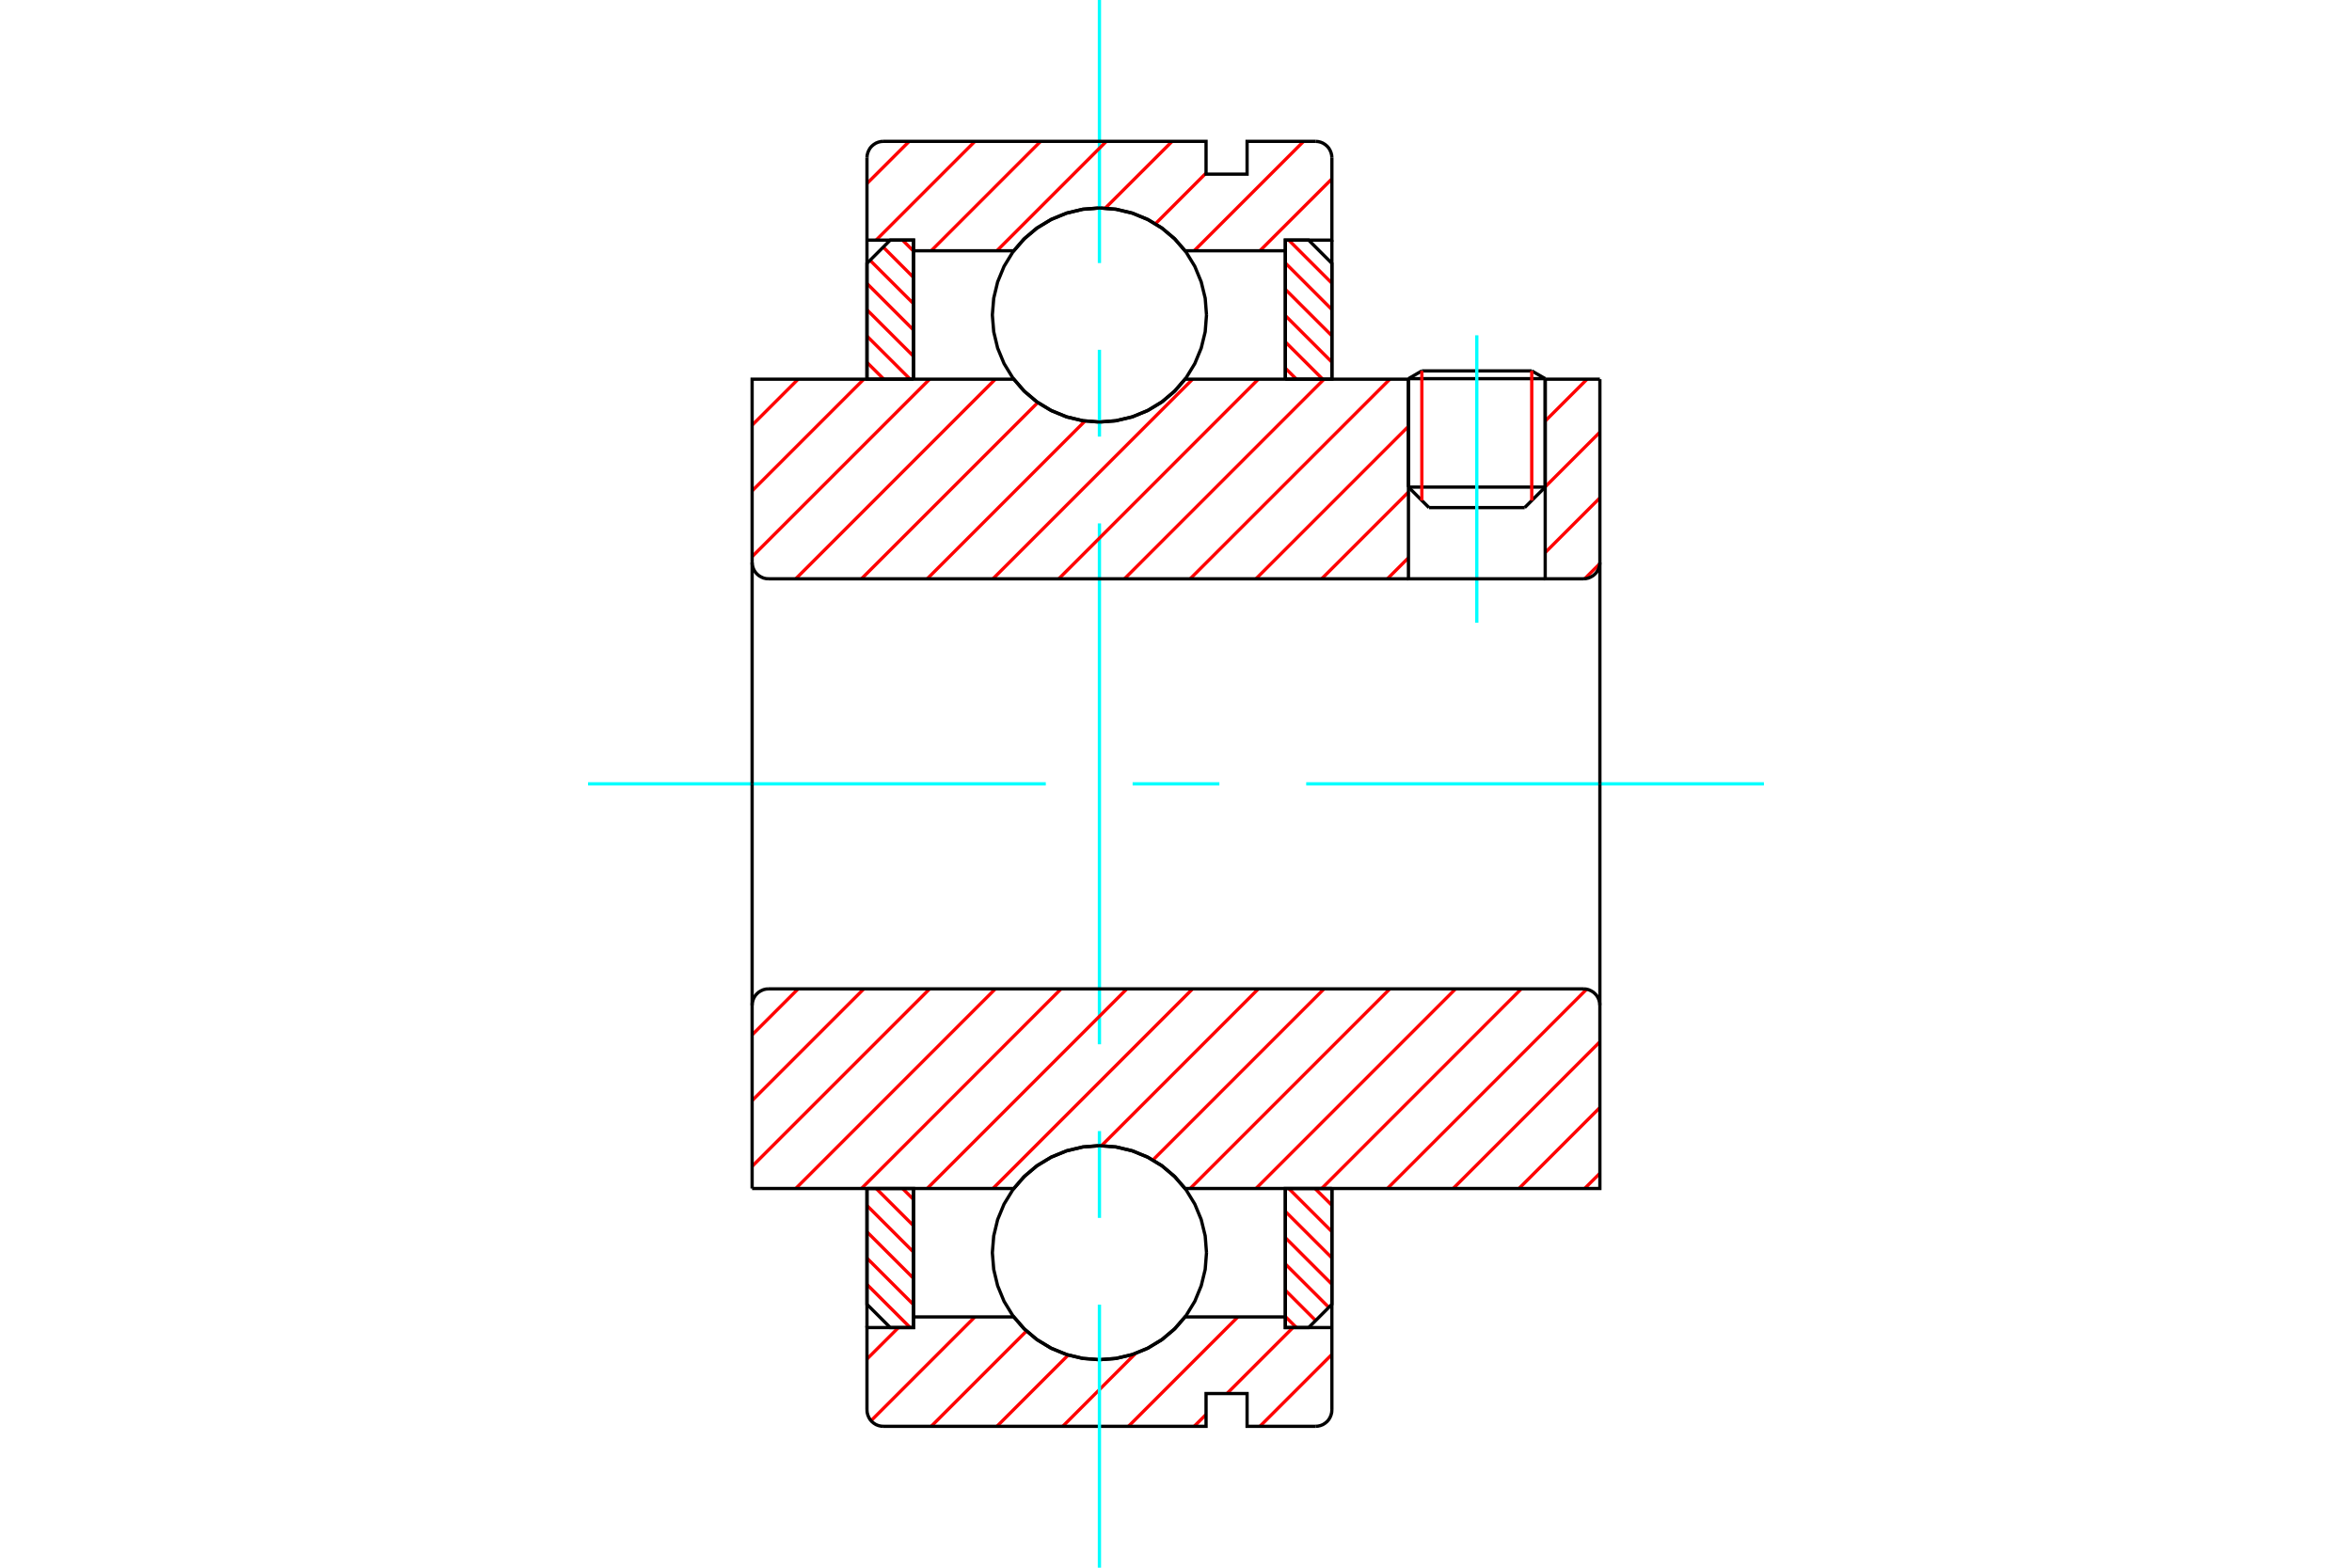 <?xml version="1.0" standalone="no"?>
<!DOCTYPE svg PUBLIC "-//W3C//DTD SVG 1.1//EN"
	"http://www.w3.org/Graphics/SVG/1.1/DTD/svg11.dtd">
<svg xmlns="http://www.w3.org/2000/svg" height="100%" width="100%" viewBox="0 0 36000 24000">
	<rect x="-1800" y="-1200" width="39600" height="26400" style="fill:#FFF"/>
	<g style="fill:none; fill-rule:evenodd" transform="matrix(1 0 0 1 0 0)">
		<g style="fill:none; stroke:#000; stroke-width:50; shape-rendering:geometricPrecision">
			<line x1="23651" y1="5797" x2="21558" y2="5797"/>
			<line x1="21763" y1="5678" x2="23445" y2="5678"/>
			<line x1="21558" y1="7457" x2="23651" y2="7457"/>
			<line x1="23337" y1="7771" x2="21872" y2="7771"/>
			<line x1="21763" y1="5678" x2="21558" y2="5797"/>
			<line x1="23651" y1="5797" x2="23445" y2="5678"/>
			<line x1="23337" y1="7771" x2="23651" y2="7457"/>
			<line x1="21558" y1="7457" x2="21872" y2="7771"/>
			<line x1="21558" y1="5797" x2="21558" y2="7457"/>
			<line x1="23651" y1="7457" x2="23651" y2="5797"/>
		</g>
		<g style="fill:none; stroke:#0FF; stroke-width:50; shape-rendering:geometricPrecision">
			<line x1="22604" y1="9533" x2="22604" y2="5133"/>
		</g>
		<g style="fill:none; stroke:#F00; stroke-width:50; shape-rendering:geometricPrecision">
			<line x1="23445" y1="5678" x2="23445" y2="7663"/>
			<line x1="21763" y1="7663" x2="21763" y2="5678"/>
			<line x1="13270" y1="19664" x2="13931" y2="20324"/>
			<line x1="13270" y1="19261" x2="13982" y2="19973"/>
			<line x1="13270" y1="18859" x2="13982" y2="19570"/>
			<line x1="13270" y1="18456" x2="13982" y2="19168"/>
			<line x1="13411" y1="18195" x2="13982" y2="18765"/>
			<line x1="13814" y1="18195" x2="13982" y2="18363"/>
		</g>
		<g style="fill:none; stroke:#000; stroke-width:50; shape-rendering:geometricPrecision">
			<polyline points="13270,18195 13270,19968 13626,20324 13982,20324 13982,18195 13270,18195"/>
		</g>
		<g style="fill:none; stroke:#0FF; stroke-width:50; shape-rendering:geometricPrecision">
			<line x1="9001" y1="12000" x2="16007" y2="12000"/>
			<line x1="17336" y1="12000" x2="18664" y2="12000"/>
			<line x1="19993" y1="12000" x2="26999" y2="12000"/>
		</g>
		<g style="fill:none; stroke:#F00; stroke-width:50; shape-rendering:geometricPrecision">
			<line x1="13270" y1="5548" x2="13528" y2="5805"/>
			<line x1="13270" y1="5145" x2="13931" y2="5805"/>
			<line x1="13270" y1="4743" x2="13982" y2="5454"/>
			<line x1="13270" y1="4340" x2="13982" y2="5052"/>
			<line x1="13317" y1="3985" x2="13982" y2="4649"/>
			<line x1="13519" y1="3783" x2="13982" y2="4247"/>
			<line x1="13814" y1="3676" x2="13982" y2="3844"/>
		</g>
		<g style="fill:none; stroke:#000; stroke-width:50; shape-rendering:geometricPrecision">
			<polyline points="13982,5805 13982,3676 13626,3676 13270,4032 13270,5805 13982,5805"/>
		</g>
		<g style="fill:none; stroke:#F00; stroke-width:50; shape-rendering:geometricPrecision">
			<line x1="20128" y1="18195" x2="20386" y2="18452"/>
			<line x1="19726" y1="18195" x2="20386" y2="18855"/>
			<line x1="19674" y1="18546" x2="20386" y2="19257"/>
			<line x1="19674" y1="18948" x2="20386" y2="19660"/>
			<line x1="19674" y1="19351" x2="20339" y2="20015"/>
			<line x1="19674" y1="19753" x2="20138" y2="20217"/>
			<line x1="19674" y1="20156" x2="19843" y2="20324"/>
		</g>
		<g style="fill:none; stroke:#000; stroke-width:50; shape-rendering:geometricPrecision">
			<polyline points="20386,18195 20386,19968 20030,20324 19674,20324 19674,18195 20386,18195"/>
		</g>
		<g style="fill:none; stroke:#F00; stroke-width:50; shape-rendering:geometricPrecision">
			<line x1="19726" y1="3676" x2="20386" y2="4336"/>
			<line x1="19674" y1="4027" x2="20386" y2="4739"/>
			<line x1="19674" y1="4430" x2="20386" y2="5141"/>
			<line x1="19674" y1="4832" x2="20386" y2="5544"/>
			<line x1="19674" y1="5235" x2="20245" y2="5805"/>
			<line x1="19674" y1="5637" x2="19843" y2="5805"/>
		</g>
		<g style="fill:none; stroke:#000; stroke-width:50; shape-rendering:geometricPrecision">
			<polyline points="19674,5805 19674,3676 20030,3676 20386,4032 20386,5805 19674,5805"/>
			<polyline points="18467,4822 18447,4566 18386,4316 18288,4078 18154,3859 17987,3663 17791,3496 17572,3362 17334,3264 17084,3204 16828,3184 16572,3204 16322,3264 16084,3362 15865,3496 15669,3663 15502,3859 15368,4078 15270,4316 15210,4566 15189,4822 15210,5079 15270,5329 15368,5566 15502,5785 15669,5981 15865,6148 16084,6282 16322,6381 16572,6441 16828,6461 17084,6441 17334,6381 17572,6282 17791,6148 17987,5981 18154,5785 18288,5566 18386,5329 18447,5079 18467,4822"/>
			<polyline points="18467,19178 18447,18921 18386,18671 18288,18434 18154,18215 17987,18019 17791,17852 17572,17718 17334,17619 17084,17559 16828,17539 16572,17559 16322,17619 16084,17718 15865,17852 15669,18019 15502,18215 15368,18434 15270,18671 15210,18921 15189,19178 15210,19434 15270,19684 15368,19922 15502,20141 15669,20337 15865,20504 16084,20638 16322,20736 16572,20796 16828,20816 17084,20796 17334,20736 17572,20638 17791,20504 17987,20337 18154,20141 18288,19922 18386,19684 18447,19434 18467,19178"/>
		</g>
		<g style="fill:none; stroke:#F00; stroke-width:50; shape-rendering:geometricPrecision">
			<line x1="20386" y1="20735" x2="19284" y2="21836"/>
			<line x1="19790" y1="20324" x2="18780" y2="21334"/>
			<line x1="18460" y1="21654" x2="18278" y2="21836"/>
			<line x1="18947" y1="20161" x2="17272" y2="21836"/>
			<line x1="17382" y1="20719" x2="16266" y2="21836"/>
			<line x1="16350" y1="20745" x2="15259" y2="21836"/>
			<line x1="15712" y1="20377" x2="14253" y2="21836"/>
			<line x1="14922" y1="20161" x2="13333" y2="21750"/>
			<line x1="13752" y1="20324" x2="13270" y2="20806"/>
		</g>
		<g style="fill:none; stroke:#000; stroke-width:50; shape-rendering:geometricPrecision">
			<polyline points="20386,18195 20386,20324 20386,21585"/>
			<polyline points="20135,21836 20174,21833 20212,21824 20249,21809 20282,21788 20312,21763 20338,21733 20358,21699 20373,21663 20383,21624 20386,21585"/>
			<polyline points="20135,21836 19088,21836 19088,21334 18460,21334 18460,21836 13521,21836"/>
			<polyline points="13270,21585 13273,21624 13283,21663 13298,21699 13318,21733 13344,21763 13374,21788 13407,21809 13444,21824 13482,21833 13521,21836"/>
			<polyline points="13270,21585 13270,20324 13982,20324 13982,20161 13982,18195"/>
			<polyline points="13982,20161 15517,20161 15684,20351 15878,20513 16095,20643 16330,20739 16576,20797 16828,20816 17080,20797 17327,20739 17561,20643 17778,20513 17972,20351 18139,20161 19674,20161 19674,18195"/>
			<polyline points="19674,20161 19674,20324 20386,20324"/>
			<line x1="13270" y1="20324" x2="13270" y2="18195"/>
		</g>
		<g style="fill:none; stroke:#0FF; stroke-width:50; shape-rendering:geometricPrecision">
			<line x1="16828" y1="24000" x2="16828" y2="19973"/>
			<line x1="16828" y1="18645" x2="16828" y2="17316"/>
			<line x1="16828" y1="15987" x2="16828" y2="8013"/>
			<line x1="16828" y1="6684" x2="16828" y2="5355"/>
			<line x1="16828" y1="4027" x2="16828" y2="0"/>
		</g>
		<g style="fill:none; stroke:#F00; stroke-width:50; shape-rendering:geometricPrecision">
			<line x1="20386" y1="2738" x2="19284" y2="3839"/>
			<line x1="19953" y1="2164" x2="18278" y2="3839"/>
			<line x1="18460" y1="2650" x2="17685" y2="3426"/>
			<line x1="17941" y1="2164" x2="16918" y2="3186"/>
			<line x1="16934" y1="2164" x2="15259" y2="3839"/>
			<line x1="15928" y1="2164" x2="14253" y2="3839"/>
			<line x1="14922" y1="2164" x2="13410" y2="3676"/>
			<line x1="13916" y1="2164" x2="13270" y2="2809"/>
		</g>
		<g style="fill:none; stroke:#000; stroke-width:50; shape-rendering:geometricPrecision">
			<polyline points="13270,5805 13270,3676 13270,2415"/>
			<polyline points="13521,2164 13482,2167 13444,2176 13407,2191 13374,2212 13344,2237 13318,2267 13298,2301 13283,2337 13273,2376 13270,2415"/>
			<polyline points="13521,2164 18460,2164 18460,2666 19088,2666 19088,2164 20135,2164"/>
			<polyline points="20386,2415 20383,2376 20373,2337 20358,2301 20338,2267 20312,2237 20282,2212 20249,2191 20212,2176 20174,2167 20135,2164"/>
			<polyline points="20386,2415 20386,3676 19674,3676 19674,3839 19674,5805"/>
			<polyline points="19674,3839 18139,3839 17972,3649 17778,3487 17561,3357 17327,3261 17080,3203 16828,3184 16576,3203 16330,3261 16095,3357 15878,3487 15684,3649 15517,3839 13982,3839 13982,5805"/>
			<polyline points="13982,3839 13982,3676 13270,3676"/>
			<line x1="20386" y1="3676" x2="20386" y2="5805"/>
		</g>
		<g style="fill:none; stroke:#F00; stroke-width:50; shape-rendering:geometricPrecision">
			<line x1="24488" y1="17962" x2="24255" y2="18195"/>
			<line x1="24488" y1="16956" x2="23249" y2="18195"/>
			<line x1="24488" y1="15949" x2="22242" y2="18195"/>
			<line x1="24286" y1="15144" x2="21236" y2="18195"/>
			<line x1="23285" y1="15139" x2="20230" y2="18195"/>
			<line x1="22279" y1="15139" x2="19224" y2="18195"/>
			<line x1="21273" y1="15139" x2="18217" y2="18195"/>
			<line x1="20266" y1="15139" x2="17646" y2="17759"/>
			<line x1="19260" y1="15139" x2="16859" y2="17540"/>
			<line x1="18254" y1="15139" x2="15198" y2="18195"/>
			<line x1="17248" y1="15139" x2="14192" y2="18195"/>
			<line x1="16241" y1="15139" x2="13186" y2="18195"/>
			<line x1="15235" y1="15139" x2="12180" y2="18195"/>
			<line x1="14229" y1="15139" x2="11512" y2="17856"/>
			<line x1="13222" y1="15139" x2="11512" y2="16849"/>
			<line x1="12216" y1="15139" x2="11512" y2="15843"/>
		</g>
		<g style="fill:none; stroke:#000; stroke-width:50; shape-rendering:geometricPrecision">
			<line x1="11512" y1="12000" x2="11512" y2="18195"/>
			<polyline points="11764,15139 11724,15142 11686,15151 11650,15167 11616,15187 11586,15213 11560,15243 11540,15276 11525,15313 11515,15351 11512,15390"/>
			<line x1="11764" y1="15139" x2="24236" y2="15139"/>
			<polyline points="24488,15390 24485,15351 24475,15313 24460,15276 24440,15243 24414,15213 24384,15187 24350,15167 24314,15151 24276,15142 24236,15139"/>
			<polyline points="24488,15390 24488,18195 23776,18195 18139,18195 17972,18005 17778,17842 17561,17712 17327,17617 17080,17559 16828,17539 16576,17559 16330,17617 16095,17712 15878,17842 15684,18005 15517,18195 12224,18195 11512,18195"/>
			<line x1="24488" y1="12000" x2="24488" y2="15390"/>
		</g>
		<g style="fill:none; stroke:#F00; stroke-width:50; shape-rendering:geometricPrecision">
			<line x1="24487" y1="8629" x2="24256" y2="8860"/>
			<line x1="24488" y1="7622" x2="23651" y2="8459"/>
			<line x1="24488" y1="6616" x2="23651" y2="7453"/>
			<line x1="24292" y1="5805" x2="23651" y2="6446"/>
			<line x1="21558" y1="8539" x2="21236" y2="8861"/>
			<line x1="21558" y1="7533" x2="20230" y2="8861"/>
			<line x1="21558" y1="6527" x2="19224" y2="8861"/>
			<line x1="21273" y1="5805" x2="18217" y2="8861"/>
			<line x1="20266" y1="5805" x2="17211" y2="8861"/>
			<line x1="19260" y1="5805" x2="16205" y2="8861"/>
			<line x1="18254" y1="5805" x2="15198" y2="8861"/>
			<line x1="16608" y1="6445" x2="14192" y2="8861"/>
			<line x1="15885" y1="6162" x2="13186" y2="8861"/>
			<line x1="15235" y1="5805" x2="12180" y2="8861"/>
			<line x1="14229" y1="5805" x2="11512" y2="8522"/>
			<line x1="13222" y1="5805" x2="11512" y2="7515"/>
			<line x1="12216" y1="5805" x2="11512" y2="6509"/>
		</g>
		<g style="fill:none; stroke:#000; stroke-width:50; shape-rendering:geometricPrecision">
			<line x1="24488" y1="12000" x2="24488" y2="5805"/>
			<polyline points="24236,8861 24276,8858 24314,8849 24350,8833 24384,8813 24414,8787 24440,8757 24460,8724 24475,8687 24485,8649 24488,8610"/>
			<polyline points="24236,8861 23651,8861 23651,5805"/>
			<polyline points="23651,8861 21558,8861 21558,5805"/>
			<line x1="21558" y1="8861" x2="11764" y2="8861"/>
			<polyline points="11512,8610 11515,8649 11525,8687 11540,8724 11560,8757 11586,8787 11616,8813 11650,8833 11686,8849 11724,8858 11764,8861"/>
			<polyline points="11512,8610 11512,5805 12224,5805 15517,5805 15684,5995 15878,6158 16095,6288 16330,6383 16576,6441 16828,6461 17080,6441 17327,6383 17561,6288 17778,6158 17972,5995 18139,5805 21558,5805"/>
			<line x1="23651" y1="5805" x2="24488" y2="5805"/>
			<line x1="11512" y1="12000" x2="11512" y2="8610"/>
		</g>
	</g>
</svg>

